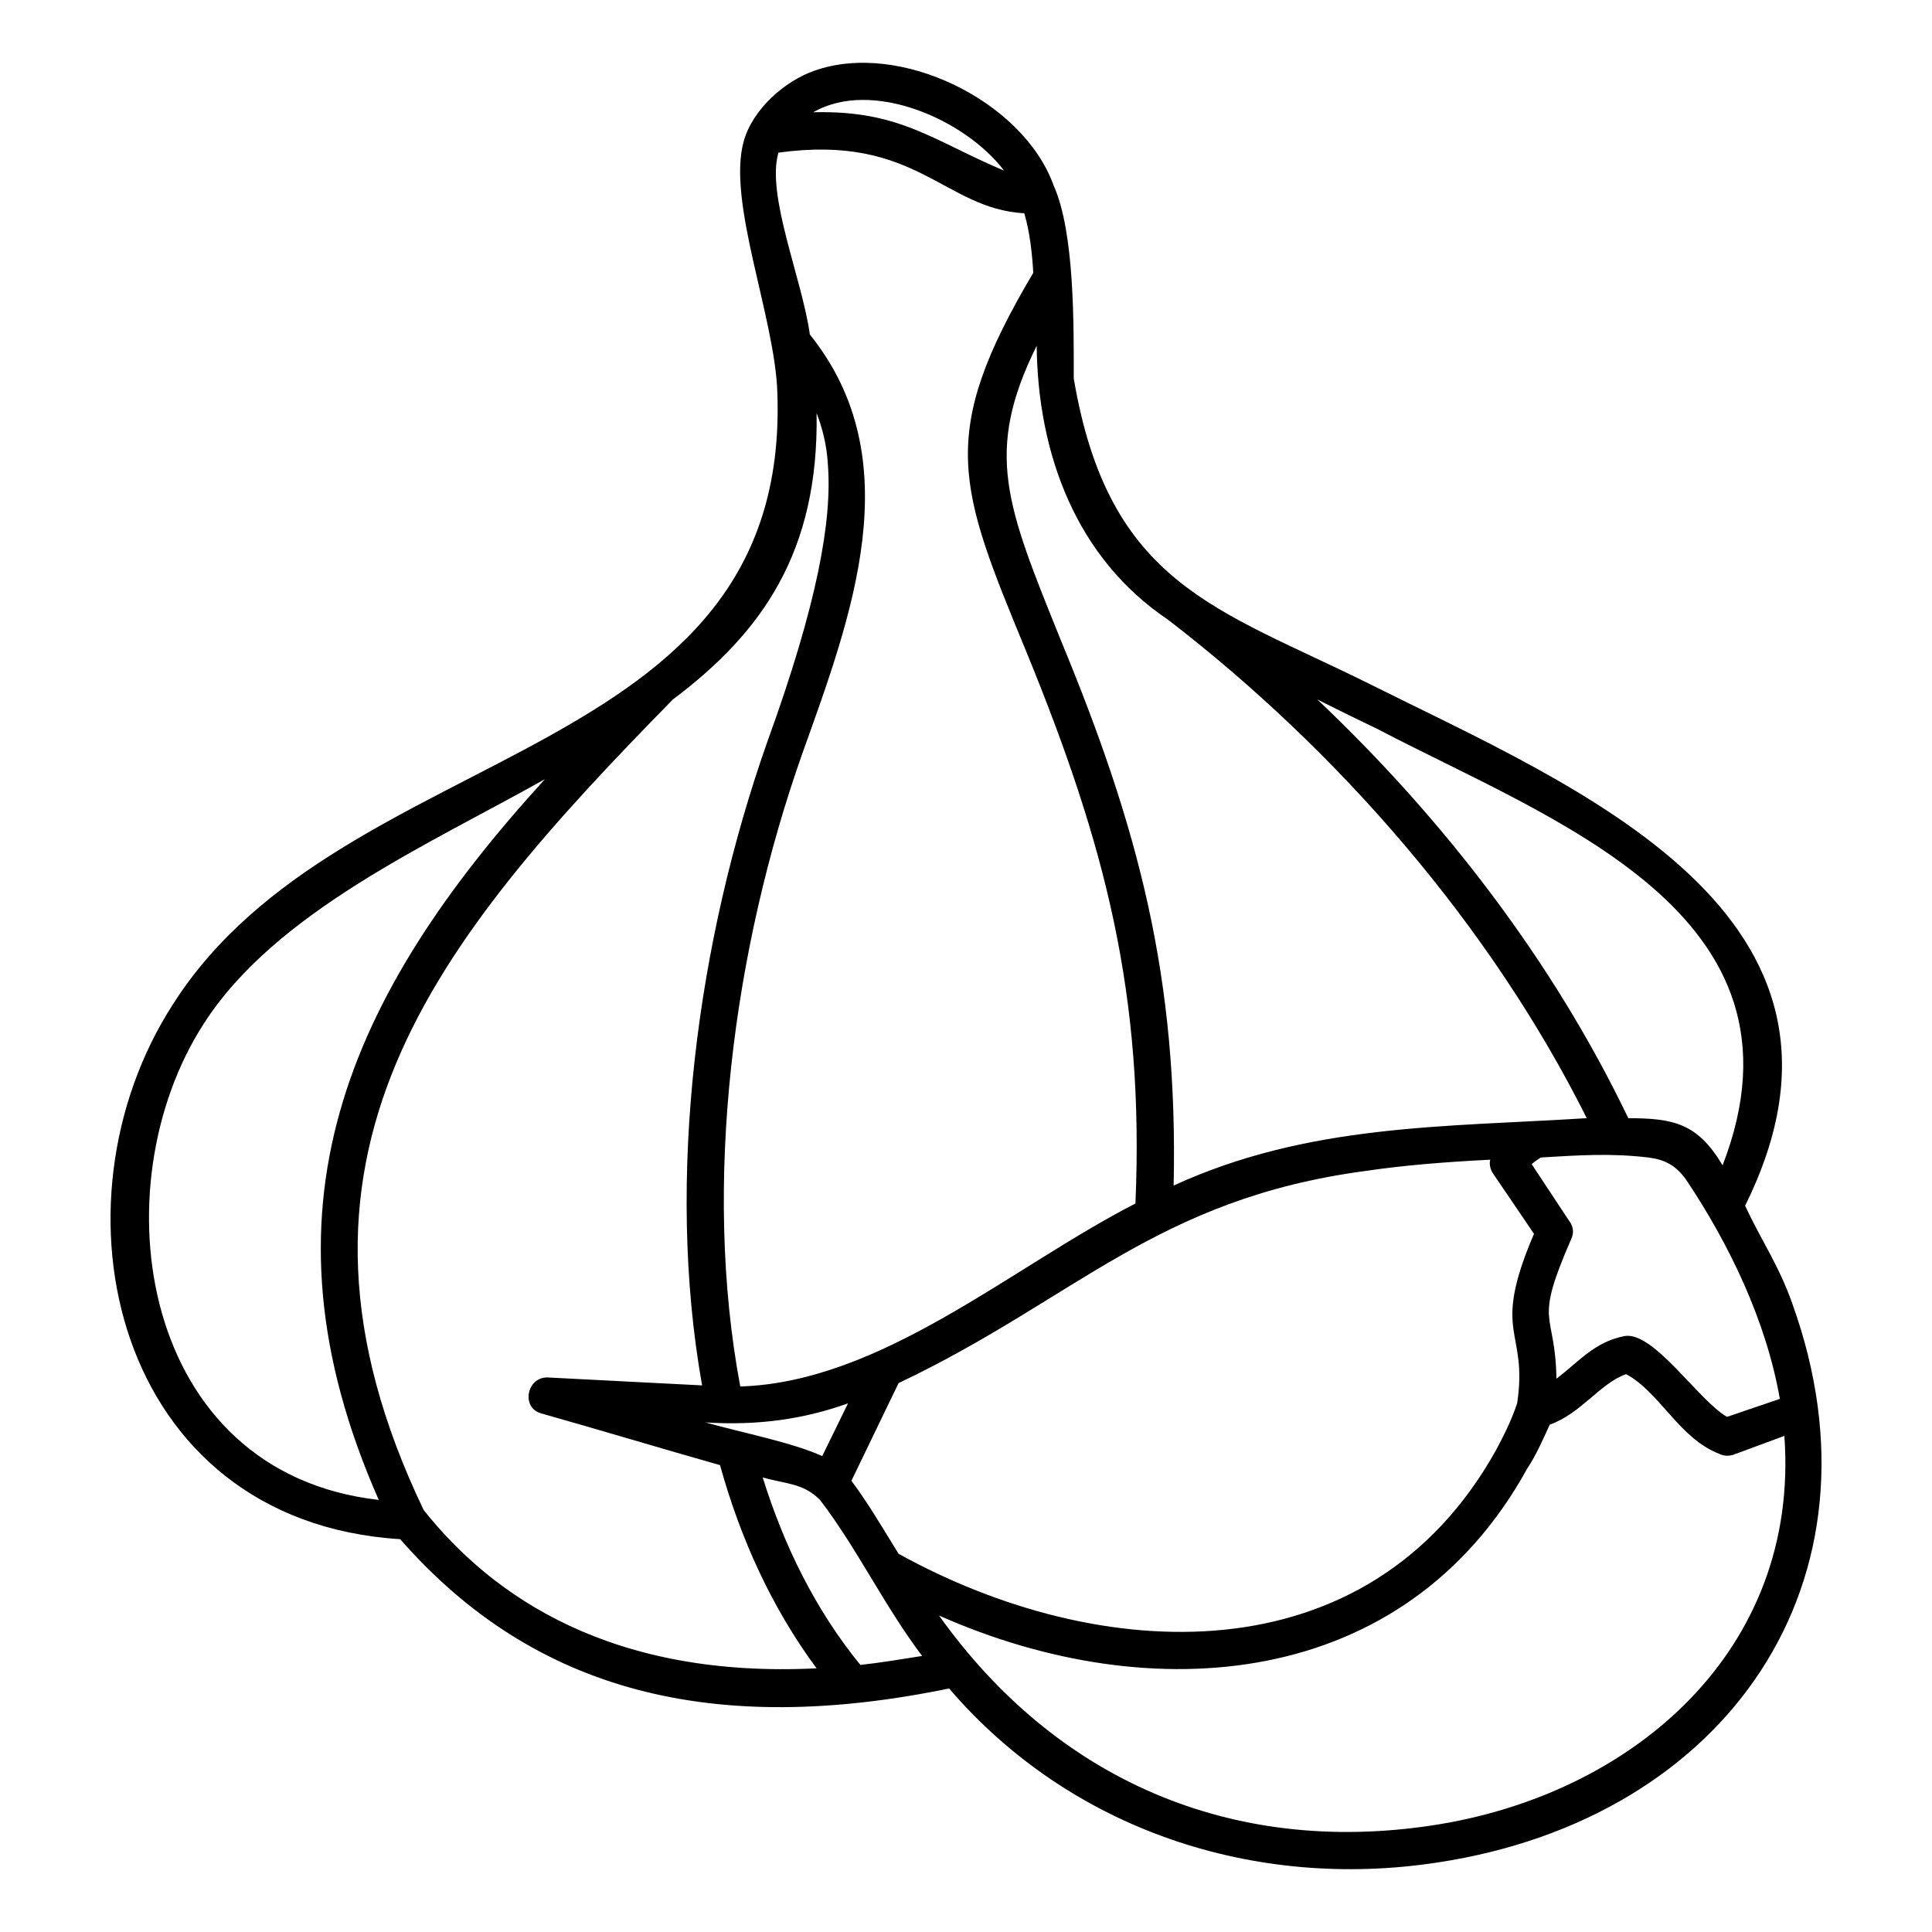 <?xml version="1.0" encoding="UTF-8"?>
<!-- Uploaded to: SVG Repo, www.svgrepo.com, Generator: SVG Repo Mixer Tools -->
<svg fill="#000000" width="800px" height="800px" version="1.1" viewBox="144 144 512 512" xmlns="http://www.w3.org/2000/svg">
 <path d="m359.82 162.74c22.609-8.031 55.34 8.035 63.375 30.344 5.652 12.496 5.356 37.488 5.356 51.172 9.227 54.742 38.082 60.992 78.246 80.926 54.742 27.371 138.05 60.992 99.668 138.35 4.465 9.523 8.926 15.77 12.496 25.887 26.48 73.484-17.254 136.56-94.016 148.16-48.496 7.438-97.289-8.625-129.42-46.113-62.18 12.793-109.79 1.188-145.48-39.57-75.879-4.758-94.625-88.656-60.109-141.91 45.223-70.809 163.64-62.477 160.07-161.86-0.594-19.938-13.387-50.578-8.926-66.645 2.379-8.625 11.004-16.062 18.746-18.742zm204.69 277.59c-25.59-51.172-65.754-97.289-110.97-132.1-24.395-16.363-34.512-44.031-34.809-72.594-13.984 28.266-8.031 42.25 6.246 77.652 20.828 50.281 31.242 89.848 30.051 144.89 35.695-16.363 71.699-15.473 109.48-17.852zm52.367 84.195-13.684 5.059c-1.188 0.297-2.383 0.297-3.57-0.297-10.711-4.168-15.77-16.363-24.691-21.125-6.84 2.383-11.898 10.414-20.234 13.387-1.785 3.871-3.57 8.031-5.949 11.602-32.43 58.91-99.668 63.969-155.9 38.977 30.945 43.438 77.355 63.672 130.61 55.637 53.25-8.027 97.574-46.406 93.414-103.24zm-70.816-8.625c2.977-19.938-7.141-17.852 4.465-44.926l-10.711-15.77c-0.891-1.188-1.188-2.676-0.891-3.871-11.898 0.594-22.91 1.484-33.023 2.977-55.637 7.438-76.762 33.918-123.77 56.23l-12.496 25.887c4.465 5.949 8.625 13.09 12.496 19.34 53.258 29.453 124.37 33.32 158.28-27.371 2.082-3.871 4.16-8.035 5.648-12.496zm6.25-65.156c-0.891 0.594-1.785 1.188-2.383 1.785l9.82 14.879c1.188 1.484 1.484 3.273 0.594 5.059-10.117 23.207-4.168 18.445-3.871 36.895 5.949-4.465 10.117-9.82 18.148-11.305 7.734-1.188 19.637 17.254 27.074 21.422l13.984-4.762c-3.57-20.531-13.387-41.055-24.992-58.316-2.676-3.57-5.356-5.059-9.82-5.652-10.109-1.191-18.438-0.598-28.555-0.004zm-191.01 90.742c-4.465-4.465-8.926-4.168-15.176-5.949 5.652 18.148 13.984 35.105 25.887 49.688 5.356-0.594 10.711-1.484 16.363-2.379-10.117-13.395-17.254-28.57-27.074-41.359zm0.594-11.605 6.84-13.984c-11.602 4.168-23.801 5.949-37.785 5.059 9.523 2.68 23.211 5.356 30.945 8.926zm238.61-77.055c25.887-66.941-45.816-91.637-91.637-115.73-5.652-2.676-11.008-5.356-15.77-7.734 33.32 31.539 62.477 69.324 82.414 110.97 12.203 0 18.449 1.488 24.992 12.496zm-155.6 10.113c2.379-55.34-8.031-95.203-28.859-146.09-18.148-44.031-23.801-57.418 1.785-100.56-0.297-5.059-0.891-10.711-2.383-15.77-21.422-1.188-28.562-21.125-65.156-16.066-3.273 11.305 6.246 33.32 8.332 48.199 26.777 33.32 11.008 74.68-2.082 111.27-18.148 51.469-26.48 113.66-16.363 167.51 37.488-1.188 71.703-31.535 104.73-48.496zm-114.84 48.203c-9.82-55.043-1.188-118.12 17.254-170.48 13.387-36.895 17.254-58.91 16.066-73.781-0.297-5.059-1.484-9.523-2.977-13.387 0.594 36.598-14.281 58.02-38.082 75.867-63.07 64.266-110.68 121.68-66.051 214.81 18.445 23.207 49.984 44.629 104.13 41.953-11.898-16.066-20.234-34.512-25.59-53.852-15.77-4.465-31.539-9.227-47.309-13.684-5.652-1.484-3.871-10.117 2.082-9.523zm29.457-337.39c22.91-0.594 31.539 7.438 50.578 15.473-10.414-13.684-35.109-24.395-50.578-15.473zm-71.105 176.73c-30.648 17.254-71.406 35.105-90.449 64.859-27.965 43.438-16.957 119.01 46.41 126.15-33.914-76.766-8.328-133.59 44.039-191.01z"/>
</svg>
